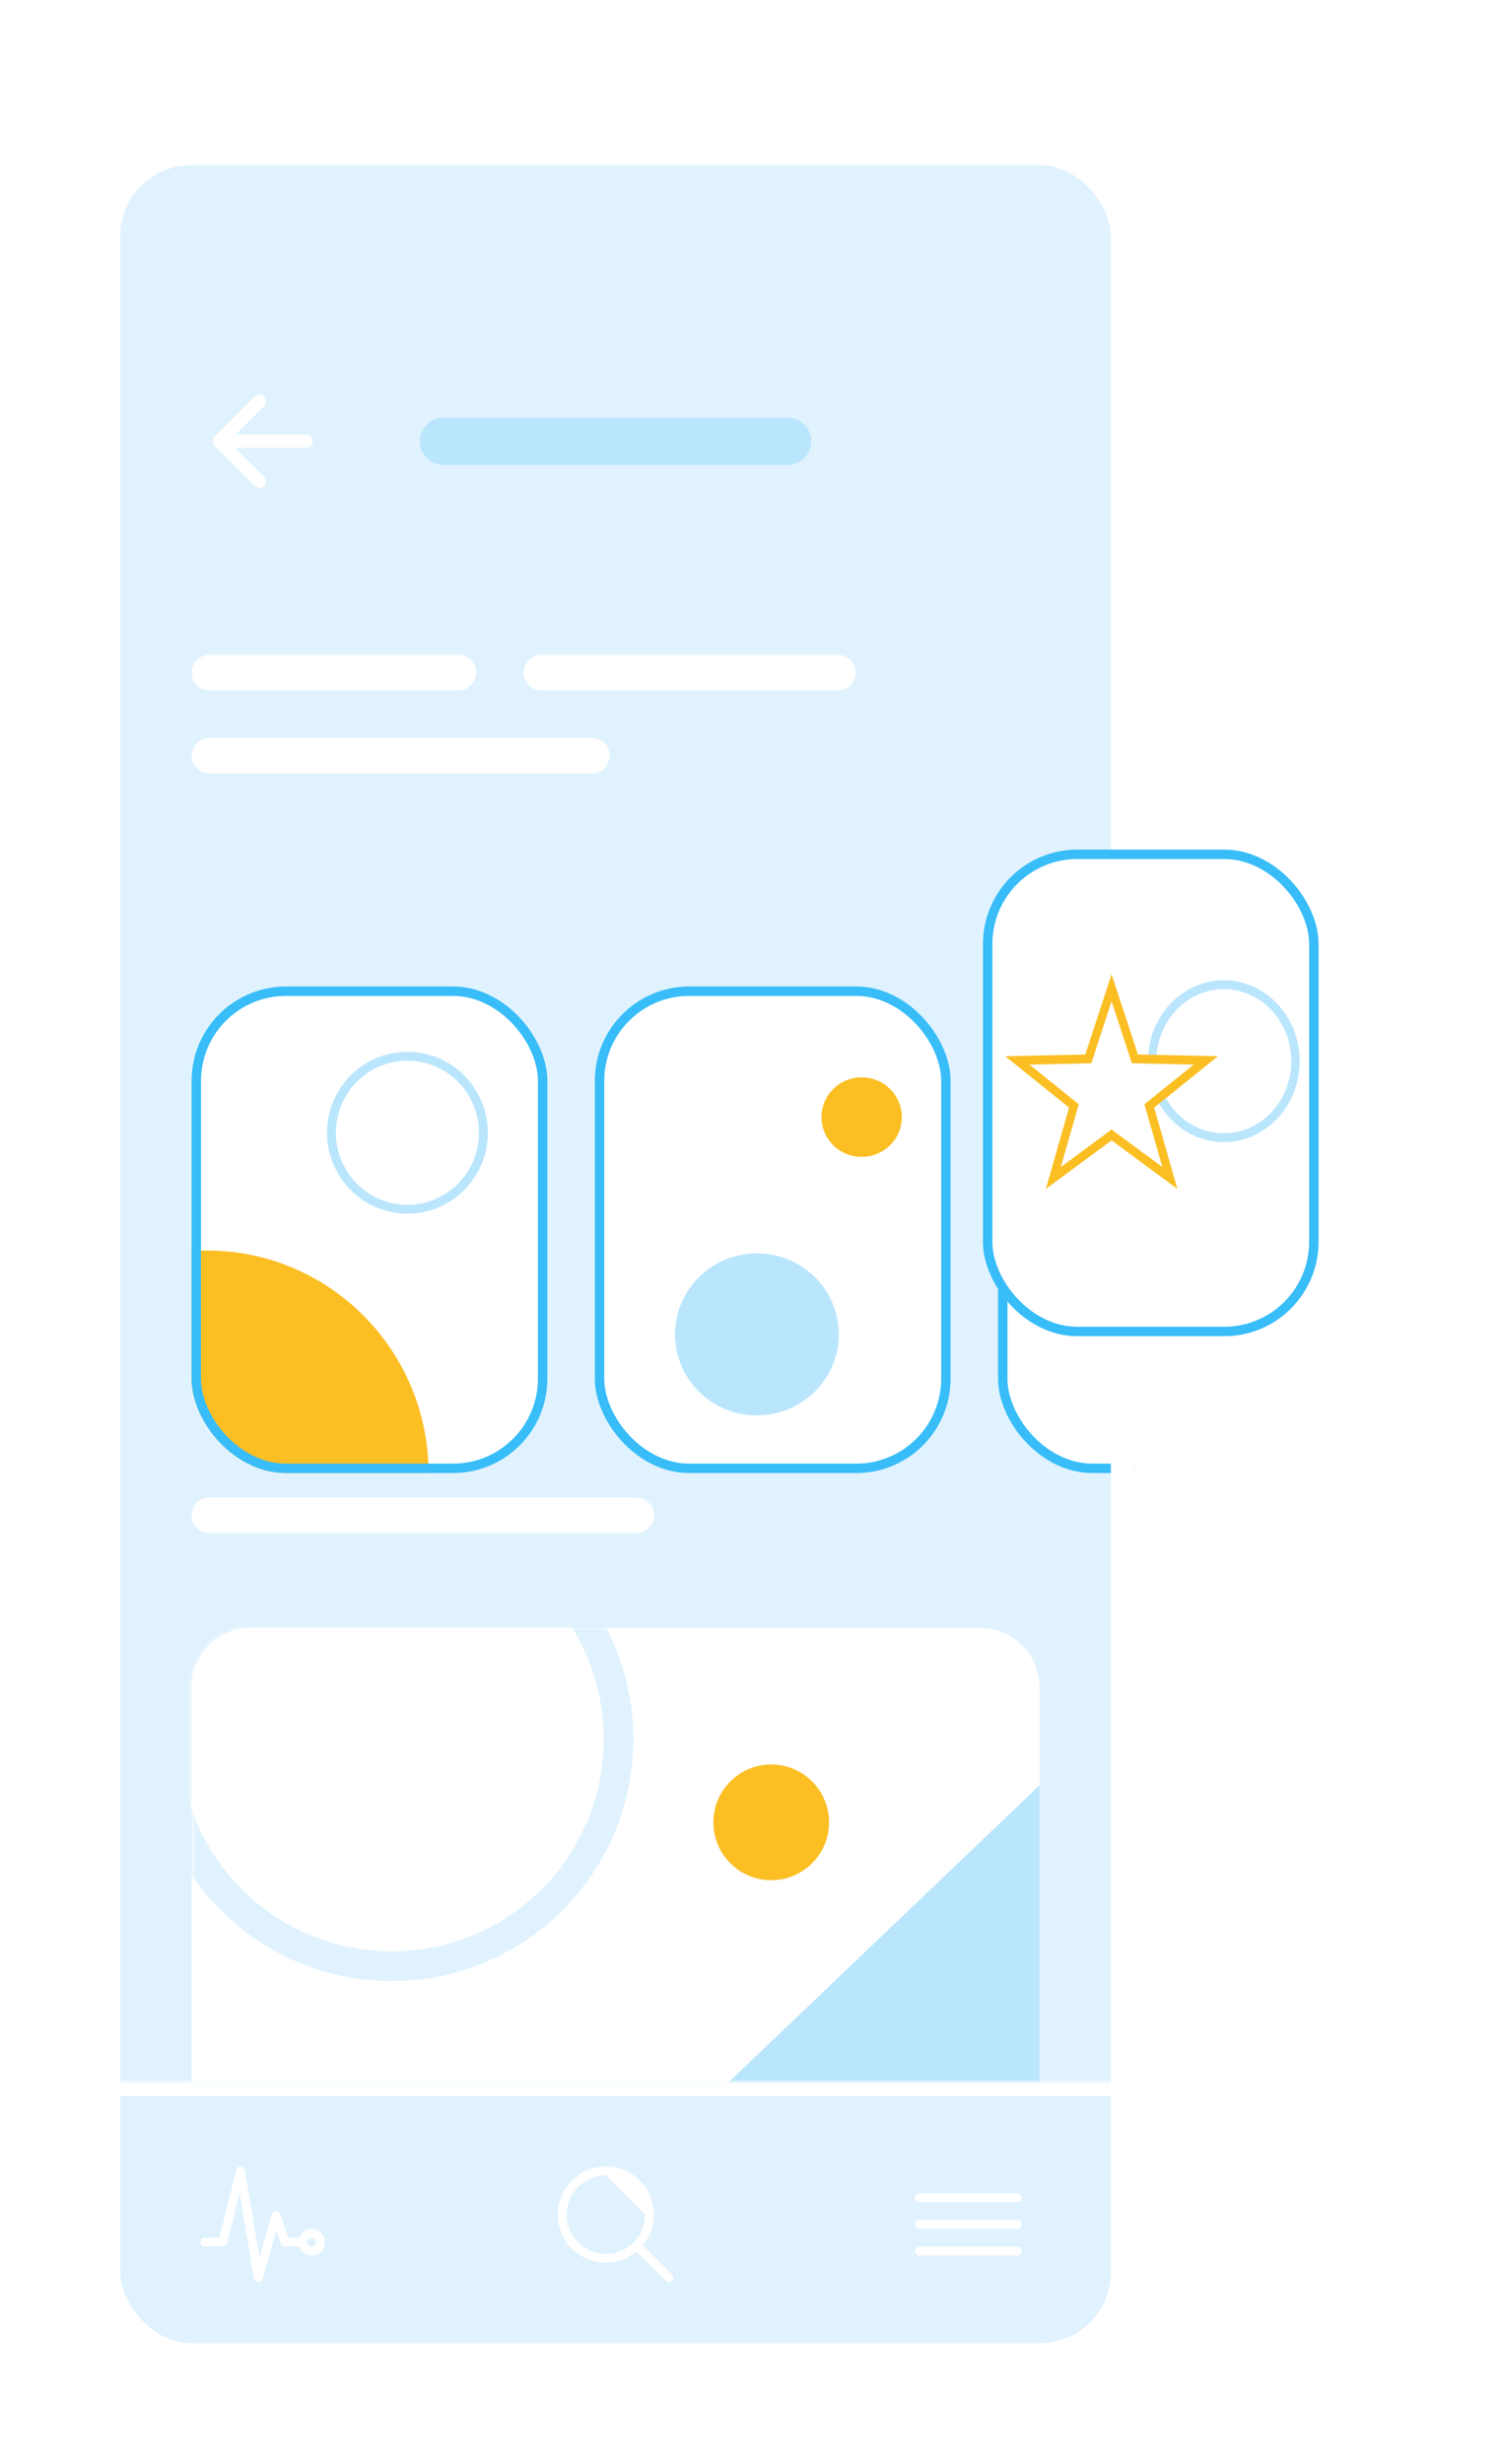 <svg width="318" height="522" viewBox="0 0 318 522" fill="none" xmlns="http://www.w3.org/2000/svg">
<g filter="url(#filter0_dd_6_917)">
<g clip-path="url(#clip0_6_917)">
<path d="M20.5 10H240.5V481.429H20.5V10Z" fill="#E0F2FE"/>
<path d="M40.614 337.486C40.614 330.543 46.243 324.914 53.186 324.914H207.814C214.757 324.914 220.385 330.543 220.385 337.486V435.543C220.385 442.486 214.757 448.114 207.814 448.114H53.186C46.243 448.114 40.614 442.486 40.614 435.543V337.486Z" fill="white"/>
<mask id="mask0_6_917" style="mask-type:alpha" maskUnits="userSpaceOnUse" x="40" y="324" width="181" height="125">
<path d="M40.614 337.486C40.614 330.543 46.243 324.914 53.186 324.914H207.814C214.757 324.914 220.385 330.543 220.385 337.486V435.543C220.385 442.486 214.757 448.114 207.814 448.114H53.186C46.243 448.114 40.614 442.486 40.614 435.543V337.486Z" fill="white"/>
</mask>
<g mask="url(#mask0_6_917)">
<path d="M175.757 366.086C175.757 372.855 170.27 378.343 163.5 378.343C156.731 378.343 151.243 372.855 151.243 366.086C151.243 359.316 156.731 353.829 163.5 353.829C170.27 353.829 175.757 359.316 175.757 366.086Z" fill="#FBBF24"/>
<path d="M134.271 348.486C134.271 376.779 111.336 399.714 83.043 399.714C54.75 399.714 31.814 376.779 31.814 348.486C31.814 320.193 54.75 297.257 83.043 297.257C111.336 297.257 134.271 320.193 134.271 348.486Z" fill="white"/>
<path fill-rule="evenodd" clip-rule="evenodd" d="M83.043 393.429C107.864 393.429 127.986 373.307 127.986 348.486C127.986 323.665 107.864 303.543 83.043 303.543C58.221 303.543 38.1 323.665 38.1 348.486C38.1 373.307 58.221 393.429 83.043 393.429ZM83.043 399.714C111.336 399.714 134.271 376.779 134.271 348.486C134.271 320.193 111.336 297.257 83.043 297.257C54.75 297.257 31.814 320.193 31.814 348.486C31.814 376.779 54.75 399.714 83.043 399.714Z" fill="#E0F2FE"/>
</g>
<path d="M220.386 463.829L109.757 463.829L220.386 358.229L220.386 463.829Z" fill="#BAE6FD"/>
<path d="M40.614 301.029C40.614 298.946 42.303 297.257 44.386 297.257H134.9C136.983 297.257 138.671 298.946 138.671 301.029C138.671 303.112 136.983 304.8 134.9 304.8H44.386C42.303 304.8 40.614 303.112 40.614 301.029Z" fill="white"/>
<mask id="path-11-inside-1_6_917" fill="white">
<path d="M20.5 421.086H240.5V481.429H20.5V421.086Z"/>
</mask>
<path d="M20.5 421.086H240.5V481.429H20.5V421.086Z" fill="#E0F2FE"/>
<path d="M20.5 424.086H240.5V418.086H20.5V424.086Z" fill="white" mask="url(#path-11-inside-1_6_917)"/>
<path fill-rule="evenodd" clip-rule="evenodd" d="M51.023 439.001C51.47 439.019 51.842 439.347 51.916 439.788L55 458.291L57.622 449.112C57.736 448.715 58.095 448.438 58.508 448.429C58.921 448.42 59.292 448.681 59.423 449.073L61.094 454.086H64.186C64.706 454.086 65.129 454.508 65.129 455.029C65.129 455.549 64.706 455.971 64.186 455.971H60.414C60.008 455.971 59.648 455.712 59.52 455.327L58.598 452.561L55.664 462.831C55.543 463.254 55.144 463.538 54.704 463.513C54.264 463.488 53.9 463.161 53.827 462.726L50.801 444.57L48.129 455.257C48.024 455.677 47.647 455.971 47.214 455.971H43.443C42.922 455.971 42.5 455.549 42.5 455.029C42.5 454.508 42.922 454.086 43.443 454.086H46.478L50.071 439.714C50.179 439.281 50.577 438.983 51.023 439.001Z" fill="white"/>
<path fill-rule="evenodd" clip-rule="evenodd" d="M66.072 454.086C65.551 454.086 65.129 454.508 65.129 455.029C65.129 455.549 65.551 455.972 66.072 455.972C66.592 455.972 67.014 455.549 67.014 455.029C67.014 454.508 66.592 454.086 66.072 454.086ZM63.243 455.029C63.243 453.466 64.509 452.2 66.072 452.2C67.634 452.2 68.9 453.466 68.9 455.029C68.9 456.591 67.634 457.857 66.072 457.857C64.509 457.857 63.243 456.591 63.243 455.029Z" fill="white"/>
<path fill-rule="evenodd" clip-rule="evenodd" d="M122.776 440.719C124.453 439.598 126.426 439 128.443 439V439.943V439C131.148 439 133.742 440.075 135.655 441.988C137.568 443.901 138.643 446.495 138.643 449.2V449.2C138.643 451.217 138.045 453.19 136.924 454.867C135.803 456.544 134.21 457.852 132.346 458.624C130.482 459.396 128.432 459.598 126.453 459.204C124.474 458.81 122.657 457.839 121.23 456.413C119.804 454.986 118.832 453.169 118.439 451.19C118.045 449.211 118.247 447.161 119.019 445.297C119.791 443.433 121.099 441.84 122.776 440.719ZM128.443 440.886C126.798 440.886 125.191 441.373 123.824 442.287C122.456 443.201 121.391 444.499 120.762 446.018C120.132 447.538 119.968 449.209 120.288 450.822C120.609 452.435 121.401 453.916 122.564 455.079C123.727 456.242 125.208 457.034 126.821 457.355C128.434 457.675 130.105 457.511 131.625 456.881C133.144 456.252 134.442 455.187 135.356 453.819C136.27 452.452 136.757 450.845 136.757 449.2" fill="white"/>
<path fill-rule="evenodd" clip-rule="evenodd" d="M134.683 455.44C135.051 455.072 135.648 455.072 136.016 455.44L142.481 461.905C142.849 462.273 142.849 462.87 142.481 463.238C142.113 463.606 141.516 463.606 141.148 463.238L134.683 456.773C134.314 456.405 134.314 455.808 134.683 455.44Z" fill="white"/>
<path fill-rule="evenodd" clip-rule="evenodd" d="M193.986 445.6C193.986 445.079 194.408 444.657 194.929 444.657H215.672C216.192 444.657 216.614 445.079 216.614 445.6C216.614 446.121 216.192 446.543 215.672 446.543H194.929C194.408 446.543 193.986 446.121 193.986 445.6Z" fill="white"/>
<path fill-rule="evenodd" clip-rule="evenodd" d="M193.986 451.257C193.986 450.737 194.408 450.314 194.929 450.314H215.672C216.192 450.314 216.614 450.737 216.614 451.257C216.614 451.778 216.192 452.2 215.672 452.2H194.929C194.408 452.2 193.986 451.778 193.986 451.257Z" fill="white"/>
<path fill-rule="evenodd" clip-rule="evenodd" d="M193.986 456.914C193.986 456.394 194.408 455.972 194.929 455.972H215.672C216.192 455.972 216.614 456.394 216.614 456.914C216.614 457.435 216.192 457.857 215.672 457.857H194.929C194.408 457.857 193.986 457.435 193.986 456.914Z" fill="white"/>
<path fill-rule="evenodd" clip-rule="evenodd" d="M55.993 64C56.545 64.552 56.545 65.448 55.993 66L48.507 73.486L55.993 80.971C56.545 81.524 56.545 82.419 55.993 82.972C55.441 83.524 54.545 83.524 53.993 82.972L45.507 74.486C44.955 73.933 44.955 73.038 45.507 72.486L53.993 64C54.545 63.448 55.441 63.448 55.993 64Z" fill="white"/>
<path fill-rule="evenodd" clip-rule="evenodd" d="M46.272 73.486C46.272 72.705 46.905 72.071 47.686 72.071H64.893C65.674 72.071 66.307 72.705 66.307 73.486C66.307 74.267 65.674 74.9 64.893 74.9H47.686C46.905 74.9 46.272 74.267 46.272 73.486Z" fill="white"/>
<path d="M89.014 73.486C89.014 70.709 91.266 68.457 94.043 68.457H166.957C169.734 68.457 171.986 70.709 171.986 73.486C171.986 76.263 169.734 78.514 166.957 78.514H94.043C91.266 78.514 89.014 76.263 89.014 73.486Z" fill="#BAE6FD"/>
<path d="M40.614 122.514C40.614 120.431 42.303 118.743 44.386 118.743H97.186C99.269 118.743 100.957 120.431 100.957 122.514C100.957 124.597 99.269 126.286 97.186 126.286H44.386C42.303 126.286 40.614 124.597 40.614 122.514Z" fill="white"/>
<path d="M40.614 140.114C40.614 138.031 42.303 136.343 44.386 136.343H125.471C127.554 136.343 129.243 138.031 129.243 140.114C129.243 142.197 127.554 143.886 125.471 143.886H44.386C42.303 143.886 40.614 142.197 40.614 140.114Z" fill="white"/>
<path d="M111.014 122.514C111.014 120.431 112.703 118.743 114.786 118.743H177.643C179.726 118.743 181.414 120.431 181.414 122.514C181.414 124.597 179.726 126.286 177.643 126.286H114.786C112.703 126.286 111.014 124.597 111.014 122.514Z" fill="white"/>
<g filter="url(#filter1_dd_6_917)">
<g clip-path="url(#clip1_6_917)">
<rect x="40.614" y="164" width="75.429" height="103.086" rx="20" fill="white"/>
<path d="M90.859 267.175C90.859 293.26 69.837 314.407 43.904 314.407C17.971 314.407 -3.051 293.26 -3.051 267.175C-3.051 241.089 17.971 219.943 43.904 219.943C69.837 219.943 90.859 241.089 90.859 267.175Z" fill="#FBBF24"/>
<path d="M103.421 194.987C103.421 204.457 95.788 212.134 86.373 212.134C76.958 212.134 69.326 204.457 69.326 194.987C69.326 185.516 76.958 177.839 86.373 177.839C95.788 177.839 103.421 185.516 103.421 194.987Z" fill="white"/>
<path fill-rule="evenodd" clip-rule="evenodd" d="M86.373 210.249C94.736 210.249 101.535 203.426 101.535 194.987C101.535 186.547 94.736 179.724 86.373 179.724C78.01 179.724 71.211 186.547 71.211 194.987C71.211 203.426 78.01 210.249 86.373 210.249ZM86.373 212.134C95.788 212.134 103.421 204.457 103.421 194.987C103.421 185.516 95.788 177.839 86.373 177.839C76.958 177.839 69.326 185.516 69.326 194.987C69.326 204.457 76.958 212.134 86.373 212.134Z" fill="#BAE6FD"/>
</g>
<rect x="41.614" y="165" width="73.429" height="101.086" rx="19" stroke="#38BDF8" stroke-width="2"/>
</g>
<g filter="url(#filter2_dd_6_917)">
<rect x="126.1" y="164" width="75.429" height="103.086" rx="20" fill="white"/>
<rect x="127.1" y="165" width="73.429" height="101.086" rx="19" stroke="#38BDF8" stroke-width="2"/>
<path d="M191.187 191.677C191.187 196.33 187.375 200.101 182.671 200.101C177.968 200.101 174.155 196.33 174.155 191.677C174.155 187.025 177.968 183.254 182.671 183.254C187.375 183.254 191.187 187.025 191.187 191.677Z" fill="#FBBF24"/>
<path d="M177.805 237.706C177.805 247.176 170.043 254.854 160.468 254.854C150.894 254.854 143.132 247.176 143.132 237.706C143.132 228.235 150.894 220.558 160.468 220.558C170.043 220.558 177.805 228.235 177.805 237.706Z" fill="#BAE6FD"/>
<path fill-rule="evenodd" clip-rule="evenodd" d="M160.468 252.968C169.021 252.968 175.919 246.116 175.919 237.706C175.919 229.296 169.021 222.444 160.468 222.444C151.916 222.444 145.018 229.296 145.018 237.706C145.018 246.116 151.916 252.968 160.468 252.968ZM160.468 254.854C170.043 254.854 177.805 247.176 177.805 237.706C177.805 228.235 170.043 220.558 160.468 220.558C150.894 220.558 143.132 228.235 143.132 237.706C143.132 247.176 150.894 254.854 160.468 254.854Z" fill="#BAE6FD"/>
</g>
<g filter="url(#filter3_dd_6_917)">
<rect x="211.586" y="164" width="75.429" height="103.086" rx="20" fill="white"/>
<rect x="212.586" y="165" width="73.429" height="101.086" rx="19" stroke="#38BDF8" stroke-width="2"/>
<path d="M240.5 190.4L246.411 207.407L264.412 207.773L250.065 218.651L255.279 235.884L240.5 225.6L225.721 235.884L230.935 218.651L216.588 207.773L234.588 207.407L240.5 190.4Z" fill="white"/>
<path fill-rule="evenodd" clip-rule="evenodd" d="M246.411 207.407L240.5 190.4L234.588 207.407L216.588 207.773L230.935 218.651L225.721 235.884L240.5 225.6L255.279 235.884L250.065 218.651L264.412 207.773L246.411 207.407ZM258.95 209.548L245.061 209.265L240.5 196.143L235.939 209.265L222.05 209.548L233.12 217.941L229.097 231.237L240.5 223.303L251.903 231.237L247.88 217.941L258.95 209.548Z" fill="#FBBF24"/>
</g>
</g>
<rect x="23" y="12.5" width="215" height="466.429" rx="17.5" stroke="white" stroke-width="5"/>
</g>
<g filter="url(#filter4_dd_6_917)">
<rect x="208.383" y="155" width="71.154" height="103.09" rx="20" fill="white"/>
<rect x="209.383" y="156" width="69.154" height="101.09" rx="19" stroke="#38BDF8" stroke-width="2"/>
<path d="M275.529 199.827C275.529 209.298 268.33 216.976 259.448 216.976C250.567 216.976 243.367 209.298 243.367 199.827C243.367 190.356 250.567 182.678 259.448 182.678C268.33 182.678 275.529 190.356 275.529 199.827Z" fill="white"/>
<path fill-rule="evenodd" clip-rule="evenodd" d="M259.448 215.09C267.337 215.09 273.75 208.267 273.75 199.827C273.75 191.387 267.337 184.564 259.448 184.564C251.559 184.564 245.146 191.387 245.146 199.827C245.146 208.267 251.559 215.09 259.448 215.09ZM259.448 216.976C268.33 216.976 275.529 209.298 275.529 199.827C275.529 190.356 268.33 182.678 259.448 182.678C250.567 182.678 243.367 190.356 243.367 199.827C243.367 209.298 250.567 216.976 259.448 216.976Z" fill="#BAE6FD"/>
<path d="M235.658 181.401L241.235 198.408L258.216 198.775L244.681 209.653L249.6 226.887L235.658 216.603L221.717 226.887L226.636 209.653L213.101 198.775L230.082 198.408L235.658 181.401Z" fill="white"/>
<path fill-rule="evenodd" clip-rule="evenodd" d="M241.235 198.408L235.658 181.401L230.082 198.408L213.101 198.775L226.636 209.653L221.717 226.887L235.658 216.603L249.6 226.887L244.681 209.653L258.216 198.775L241.235 198.408ZM253.063 200.55L239.961 200.267L235.658 187.145L231.356 200.267L218.254 200.55L228.697 208.943L224.902 222.24L235.658 214.305L246.415 222.24L242.62 208.943L253.063 200.55Z" fill="#FBBF24"/>
</g>
<defs>
<filter id="filter0_dd_6_917" x="0.5" y="0" width="260" height="521.429" filterUnits="userSpaceOnUse" color-interpolation-filters="sRGB">
<feFlood flood-opacity="0" result="BackgroundImageFix"/>
<feColorMatrix in="SourceAlpha" type="matrix" values="0 0 0 0 0 0 0 0 0 0 0 0 0 0 0 0 0 0 127 0" result="hardAlpha"/>
<feOffset/>
<feGaussianBlur stdDeviation="5"/>
<feColorMatrix type="matrix" values="0 0 0 0 0 0 0 0 0 0 0 0 0 0 0 0 0 0 0.07 0"/>
<feBlend mode="normal" in2="BackgroundImageFix" result="effect1_dropShadow_6_917"/>
<feColorMatrix in="SourceAlpha" type="matrix" values="0 0 0 0 0 0 0 0 0 0 0 0 0 0 0 0 0 0 127 0" result="hardAlpha"/>
<feMorphology radius="5" operator="erode" in="SourceAlpha" result="effect2_dropShadow_6_917"/>
<feOffset dy="20"/>
<feGaussianBlur stdDeviation="12.5"/>
<feColorMatrix type="matrix" values="0 0 0 0 0 0 0 0 0 0 0 0 0 0 0 0 0 0 0.1 0"/>
<feBlend mode="normal" in2="effect1_dropShadow_6_917" result="effect2_dropShadow_6_917"/>
<feBlend mode="normal" in="SourceGraphic" in2="effect2_dropShadow_6_917" result="shape"/>
</filter>
<filter id="filter1_dd_6_917" x="2.614" y="149" width="151.428" height="181.086" filterUnits="userSpaceOnUse" color-interpolation-filters="sRGB">
<feFlood flood-opacity="0" result="BackgroundImageFix"/>
<feColorMatrix in="SourceAlpha" type="matrix" values="0 0 0 0 0 0 0 0 0 0 0 0 0 0 0 0 0 0 127 0" result="hardAlpha"/>
<feOffset/>
<feGaussianBlur stdDeviation="7.5"/>
<feComposite in2="hardAlpha" operator="out"/>
<feColorMatrix type="matrix" values="0 0 0 0 0 0 0 0 0 0 0 0 0 0 0 0 0 0 0.07 0"/>
<feBlend mode="normal" in2="BackgroundImageFix" result="effect1_dropShadow_6_917"/>
<feColorMatrix in="SourceAlpha" type="matrix" values="0 0 0 0 0 0 0 0 0 0 0 0 0 0 0 0 0 0 127 0" result="hardAlpha"/>
<feMorphology radius="12" operator="erode" in="SourceAlpha" result="effect2_dropShadow_6_917"/>
<feOffset dy="25"/>
<feGaussianBlur stdDeviation="25"/>
<feColorMatrix type="matrix" values="0 0 0 0 0 0 0 0 0 0 0 0 0 0 0 0 0 0 0.25 0"/>
<feBlend mode="normal" in2="effect1_dropShadow_6_917" result="effect2_dropShadow_6_917"/>
<feBlend mode="normal" in="SourceGraphic" in2="effect2_dropShadow_6_917" result="shape"/>
</filter>
<filter id="filter2_dd_6_917" x="88.1" y="149" width="151.428" height="181.086" filterUnits="userSpaceOnUse" color-interpolation-filters="sRGB">
<feFlood flood-opacity="0" result="BackgroundImageFix"/>
<feColorMatrix in="SourceAlpha" type="matrix" values="0 0 0 0 0 0 0 0 0 0 0 0 0 0 0 0 0 0 127 0" result="hardAlpha"/>
<feOffset/>
<feGaussianBlur stdDeviation="7.5"/>
<feComposite in2="hardAlpha" operator="out"/>
<feColorMatrix type="matrix" values="0 0 0 0 0 0 0 0 0 0 0 0 0 0 0 0 0 0 0.07 0"/>
<feBlend mode="normal" in2="BackgroundImageFix" result="effect1_dropShadow_6_917"/>
<feColorMatrix in="SourceAlpha" type="matrix" values="0 0 0 0 0 0 0 0 0 0 0 0 0 0 0 0 0 0 127 0" result="hardAlpha"/>
<feMorphology radius="12" operator="erode" in="SourceAlpha" result="effect2_dropShadow_6_917"/>
<feOffset dy="25"/>
<feGaussianBlur stdDeviation="25"/>
<feColorMatrix type="matrix" values="0 0 0 0 0 0 0 0 0 0 0 0 0 0 0 0 0 0 0.25 0"/>
<feBlend mode="normal" in2="effect1_dropShadow_6_917" result="effect2_dropShadow_6_917"/>
<feBlend mode="normal" in="SourceGraphic" in2="effect2_dropShadow_6_917" result="shape"/>
</filter>
<filter id="filter3_dd_6_917" x="173.586" y="149" width="151.428" height="181.086" filterUnits="userSpaceOnUse" color-interpolation-filters="sRGB">
<feFlood flood-opacity="0" result="BackgroundImageFix"/>
<feColorMatrix in="SourceAlpha" type="matrix" values="0 0 0 0 0 0 0 0 0 0 0 0 0 0 0 0 0 0 127 0" result="hardAlpha"/>
<feOffset/>
<feGaussianBlur stdDeviation="7.5"/>
<feComposite in2="hardAlpha" operator="out"/>
<feColorMatrix type="matrix" values="0 0 0 0 0 0 0 0 0 0 0 0 0 0 0 0 0 0 0.07 0"/>
<feBlend mode="normal" in2="BackgroundImageFix" result="effect1_dropShadow_6_917"/>
<feColorMatrix in="SourceAlpha" type="matrix" values="0 0 0 0 0 0 0 0 0 0 0 0 0 0 0 0 0 0 127 0" result="hardAlpha"/>
<feMorphology radius="12" operator="erode" in="SourceAlpha" result="effect2_dropShadow_6_917"/>
<feOffset dy="25"/>
<feGaussianBlur stdDeviation="25"/>
<feColorMatrix type="matrix" values="0 0 0 0 0 0 0 0 0 0 0 0 0 0 0 0 0 0 0.25 0"/>
<feBlend mode="normal" in2="effect1_dropShadow_6_917" result="effect2_dropShadow_6_917"/>
<feBlend mode="normal" in="SourceGraphic" in2="effect2_dropShadow_6_917" result="shape"/>
</filter>
<filter id="filter4_dd_6_917" x="170.383" y="140" width="147.154" height="181.09" filterUnits="userSpaceOnUse" color-interpolation-filters="sRGB">
<feFlood flood-opacity="0" result="BackgroundImageFix"/>
<feColorMatrix in="SourceAlpha" type="matrix" values="0 0 0 0 0 0 0 0 0 0 0 0 0 0 0 0 0 0 127 0" result="hardAlpha"/>
<feOffset/>
<feGaussianBlur stdDeviation="7.5"/>
<feComposite in2="hardAlpha" operator="out"/>
<feColorMatrix type="matrix" values="0 0 0 0 0 0 0 0 0 0 0 0 0 0 0 0 0 0 0.07 0"/>
<feBlend mode="normal" in2="BackgroundImageFix" result="effect1_dropShadow_6_917"/>
<feColorMatrix in="SourceAlpha" type="matrix" values="0 0 0 0 0 0 0 0 0 0 0 0 0 0 0 0 0 0 127 0" result="hardAlpha"/>
<feMorphology radius="12" operator="erode" in="SourceAlpha" result="effect2_dropShadow_6_917"/>
<feOffset dy="25"/>
<feGaussianBlur stdDeviation="25"/>
<feColorMatrix type="matrix" values="0 0 0 0 0 0 0 0 0 0 0 0 0 0 0 0 0 0 0.25 0"/>
<feBlend mode="normal" in2="effect1_dropShadow_6_917" result="effect2_dropShadow_6_917"/>
<feBlend mode="normal" in="SourceGraphic" in2="effect2_dropShadow_6_917" result="shape"/>
</filter>
<clipPath id="clip0_6_917">
<rect x="20.5" y="10" width="220" height="471.429" rx="20" fill="white"/>
</clipPath>
<clipPath id="clip1_6_917">
<rect x="40.614" y="164" width="75.429" height="103.086" rx="20" fill="white"/>
</clipPath>
</defs>
</svg>
